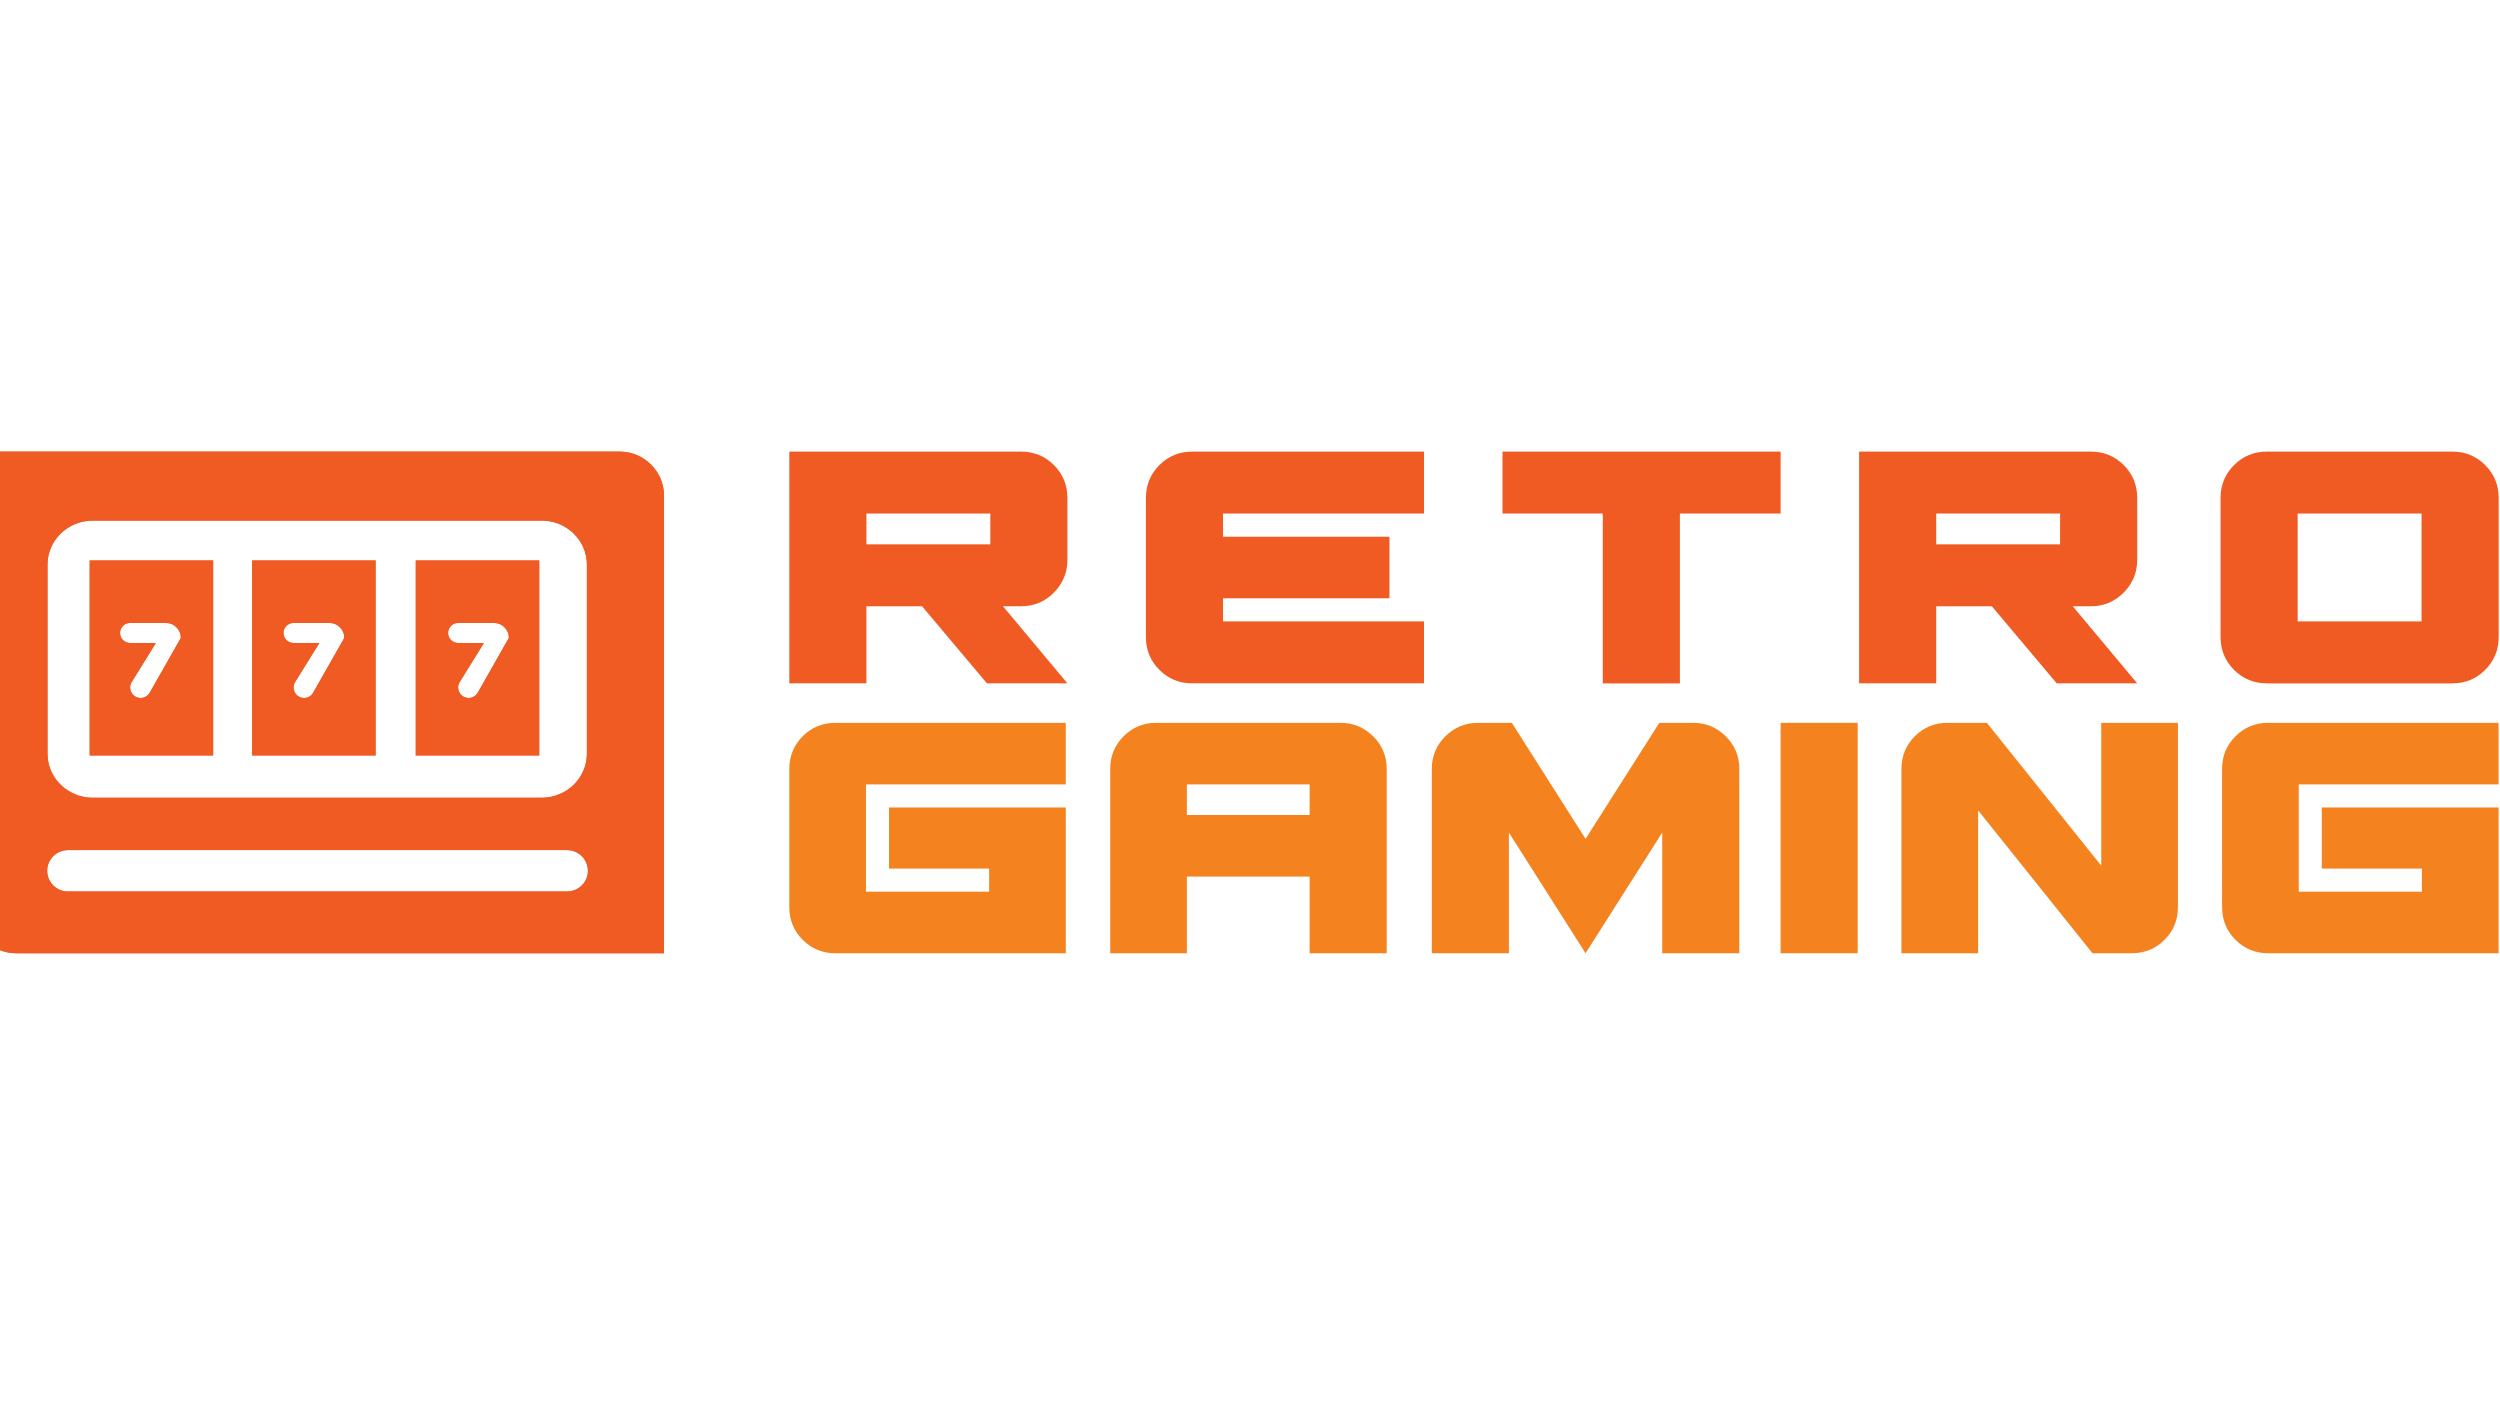 <?xml version="1.0" encoding="utf-8"?>
<!-- Generator: Adobe Illustrator 25.2.3, SVG Export Plug-In . SVG Version: 6.00 Build 0)  -->
<svg version="1.1" id="Layer_2" xmlns="http://www.w3.org/2000/svg" xmlns:xlink="http://www.w3.org/1999/xlink" x="0px" y="0px"
	 viewBox="0 0 1920 1080" style="enable-background:new 0 0 1920 1080;" xml:space="preserve">
<style type="text/css">
	.st0{fill:#F05B24;}
	.st1{fill:#F4831F;}
</style>
<g>
	<path class="st0" d="M475.9,346.84H-22.22V697.6c0,18.97,15.62,34.49,34.72,34.49h497.47V380.67
		C509.96,362.06,494.63,346.84,475.9,346.84z M435.52,684.67H52.22c-8.84,0-16-7.12-16-15.9c0-8.78,7.16-15.9,16-15.9h383.3
		c8.84,0,16,7.12,16,15.9C451.52,677.55,444.36,684.67,435.52,684.67z M450.74,578.84c0,18.69-15.58,33.84-34.81,33.84H71.28
		c-19.22,0-34.81-15.15-34.81-33.84V433.64c0-18.69,15.58-33.84,34.81-33.84h344.65c19.22,0,34.81,15.15,34.81,33.84V578.84z"/>
	<g>
		<path class="st0" d="M193.64,430.44v149.74h94.83V430.44H193.64z M240.53,531.98c-1.43,2.52-4.11,4.08-7.01,4.08
			c-6.32,0-10.18-6.94-6.85-12.31l18.57-29.93h-19.83c-4.25,0-7.7-3.45-7.7-7.7s3.45-7.7,7.7-7.7h27.48c3.21,0,5.94,1.12,8.17,3.35
			c2.24,2.24,3.35,4.96,3.35,8.18L240.53,531.98z"/>
		<path class="st0" d="M68.87,430.44v149.74h94.83V430.44H68.87z M115.01,531.98c-1.43,2.52-4.11,4.08-7.01,4.08
			c-6.32,0-10.18-6.94-6.85-12.31l18.57-29.93H99.88c-4.25,0-7.7-3.45-7.7-7.7s3.45-7.7,7.7-7.7h27.48c3.21,0,5.94,1.12,8.17,3.35
			c2.24,2.24,3.35,4.96,3.35,8.18L115.01,531.98z"/>
		<path class="st0" d="M319.3,430.44v149.74h94.83V430.44H319.3z M366.93,531.98c-1.43,2.52-4.11,4.08-7.01,4.08
			c-6.32,0-10.18-6.94-6.85-12.31l18.57-29.93h-19.83c-4.25,0-7.7-3.45-7.7-7.7s3.45-7.7,7.7-7.7h27.48c3.21,0,5.94,1.12,8.17,3.35
			c2.24,2.24,3.35,4.96,3.35,8.18L366.93,531.98z"/>
	</g>
	<g>
		<path class="st1" d="M665.07,602.44v82.36h94.59V667.1h-76.89v-46.97h135.77v111.96H641.58c-9.87,0-18.23-3.43-25.1-10.3
			c-6.87-6.86-10.29-15.22-10.29-25.09V590.53c0-9.86,3.43-18.22,10.29-25.09c6.86-6.86,15.23-10.3,25.1-10.3h176.95v47.3H665.07z"
			/>
		<path class="st1" d="M1029.6,555.14c9.65,0,17.96,3.43,24.93,10.3c6.97,6.87,10.46,15.23,10.46,25.09v141.56h-59.2v-58.88h-94.27
			v58.88h-58.88V590.53c0-9.86,3.43-18.22,10.3-25.09c6.86-6.86,15.23-10.3,25.1-10.3H1029.6z M1005.79,625.92v-23.49h-94.27v23.49
			H1005.79z"/>
		<path class="st1" d="M1335.78,590.53v141.56h-59.2v-92.66l-58.88,92.66l-58.87-92.66v92.66h-59.2V590.53
			c0-9.86,3.48-18.22,10.46-25.09c6.97-6.86,15.29-10.3,24.93-10.3h26.06l56.63,89.12l56.63-89.12h26.06
			c9.65,0,17.96,3.43,24.93,10.3C1332.29,572.3,1335.78,580.67,1335.78,590.53z"/>
		<path class="st1" d="M1367.51,732.09V555.14h59.2v176.95H1367.51z"/>
		<path class="st1" d="M1672.65,555.14V696.7c0,9.87-3.43,18.23-10.3,25.09c-6.87,6.87-15.23,10.3-25.09,10.3h-30.25l-87.83-109.71
			v109.71h-58.88V590.53c0-9.86,3.43-18.22,10.3-25.09c6.86-6.86,15.22-10.3,25.09-10.3h30.24l87.83,109.71V555.14H1672.65z"/>
		<path class="st1" d="M1765.44,602.44v82.36h94.59V667.1h-76.89v-46.97h135.77v111.96h-176.95c-9.87,0-18.23-3.43-25.09-10.3
			c-6.87-6.86-10.3-15.22-10.3-25.09V590.53c0-9.86,3.43-18.22,10.3-25.09c6.86-6.86,15.22-10.3,25.09-10.3h176.95v47.3H1765.44z"/>
	</g>
	<g>
		<path class="st0" d="M475.9,346.84H-22.22V697.6c0,18.97,15.62,34.49,34.72,34.49h497.47V380.67
			C509.96,362.06,494.63,346.84,475.9,346.84z M435.52,684.67H52.22c-8.84,0-16-7.12-16-15.9c0-8.78,7.16-15.9,16-15.9h383.3
			c8.84,0,16,7.12,16,15.9C451.52,677.55,444.36,684.67,435.52,684.67z M450.74,578.84c0,18.69-15.58,33.84-34.81,33.84H71.28
			c-19.22,0-34.81-15.15-34.81-33.84V433.64c0-18.69,15.58-33.84,34.81-33.84h344.65c19.22,0,34.81,15.15,34.81,33.84V578.84z"/>
		<g>
			<path class="st0" d="M193.64,430.44v149.74h94.83V430.44H193.64z M240.53,531.98c-1.43,2.52-4.11,4.08-7.01,4.08
				c-6.32,0-10.18-6.94-6.85-12.31l18.57-29.93h-19.83c-4.25,0-7.7-3.45-7.7-7.7s3.45-7.7,7.7-7.7h27.48c3.21,0,5.94,1.12,8.17,3.35
				c2.24,2.24,3.35,4.96,3.35,8.18L240.53,531.98z"/>
			<path class="st0" d="M68.87,430.44v149.74h94.83V430.44H68.87z M115.01,531.98c-1.43,2.52-4.11,4.08-7.01,4.08
				c-6.32,0-10.18-6.94-6.85-12.31l18.57-29.93H99.88c-4.25,0-7.7-3.45-7.7-7.7s3.45-7.7,7.7-7.7h27.48c3.21,0,5.94,1.12,8.17,3.35
				c2.24,2.24,3.35,4.96,3.35,8.18L115.01,531.98z"/>
			<path class="st0" d="M319.3,430.44v149.74h94.83V430.44H319.3z M366.93,531.98c-1.43,2.52-4.11,4.08-7.01,4.08
				c-6.32,0-10.18-6.94-6.85-12.31l18.57-29.93h-19.83c-4.25,0-7.7-3.45-7.7-7.7s3.45-7.7,7.7-7.7h27.48c3.21,0,5.94,1.12,8.17,3.35
				c2.24,2.24,3.35,4.96,3.35,8.18L366.93,531.98z"/>
		</g>
		<g id="Retro_4_">
			<path class="st0" d="M784.18,346.84c9.92,0,18.33,3.45,25.24,10.35c6.9,6.91,10.35,15.32,10.35,25.24V430
				c0,9.71-3.45,18.07-10.35,25.08c-6.91,7.01-15.32,10.52-25.24,10.52h-13.92l49.51,59.22h-61.81l-49.84-59.22h-42.72v59.22H606.2
				V346.84H784.18z M760.56,418.03v-23.63h-95.14v23.63H760.56z"/>
			<path class="st0" d="M939.28,394.41v17.8h127.83v47.25H939.28v17.79h154.36v47.57H915.65c-9.93,0-18.34-3.45-25.24-10.36
				c-6.91-6.9-10.35-15.31-10.35-25.24v-106.8c0-9.92,3.45-18.33,10.35-25.24c6.9-6.9,15.32-10.35,25.24-10.35h177.99v47.57H939.28z
				"/>
			<path class="st0" d="M1367.51,346.84v47.57h-77.35v130.42h-59.22V394.41h-77.02v-47.57H1367.51z"/>
			<path class="st0" d="M1605.78,346.84c9.92,0,18.33,3.45,25.24,10.35c6.9,6.91,10.36,15.32,10.36,25.24V430
				c0,9.71-3.45,18.07-10.36,25.08c-6.91,7.01-15.32,10.52-25.24,10.52h-13.92l49.51,59.22h-61.81l-49.84-59.22h-42.71v59.22h-59.22
				V346.84H1605.78z M1582.15,418.03v-23.63h-95.14v23.63H1582.15z"/>
			<path class="st0" d="M1883.38,346.84c9.92,0,18.33,3.45,25.24,10.35c6.9,6.91,10.36,15.32,10.36,25.24v106.8
				c0,9.93-3.45,18.34-10.36,25.24c-6.91,6.91-15.32,10.36-25.24,10.36h-142.39c-9.93,0-18.34-3.45-25.24-10.36
				c-6.91-6.9-10.36-15.31-10.36-25.24v-106.8c0-9.92,3.45-18.33,10.36-25.24c6.9-6.9,15.31-10.35,25.24-10.35H1883.38z
				 M1859.75,477.25v-82.84h-95.14v82.84H1859.75z"/>
		</g>
	</g>
</g>
</svg>
